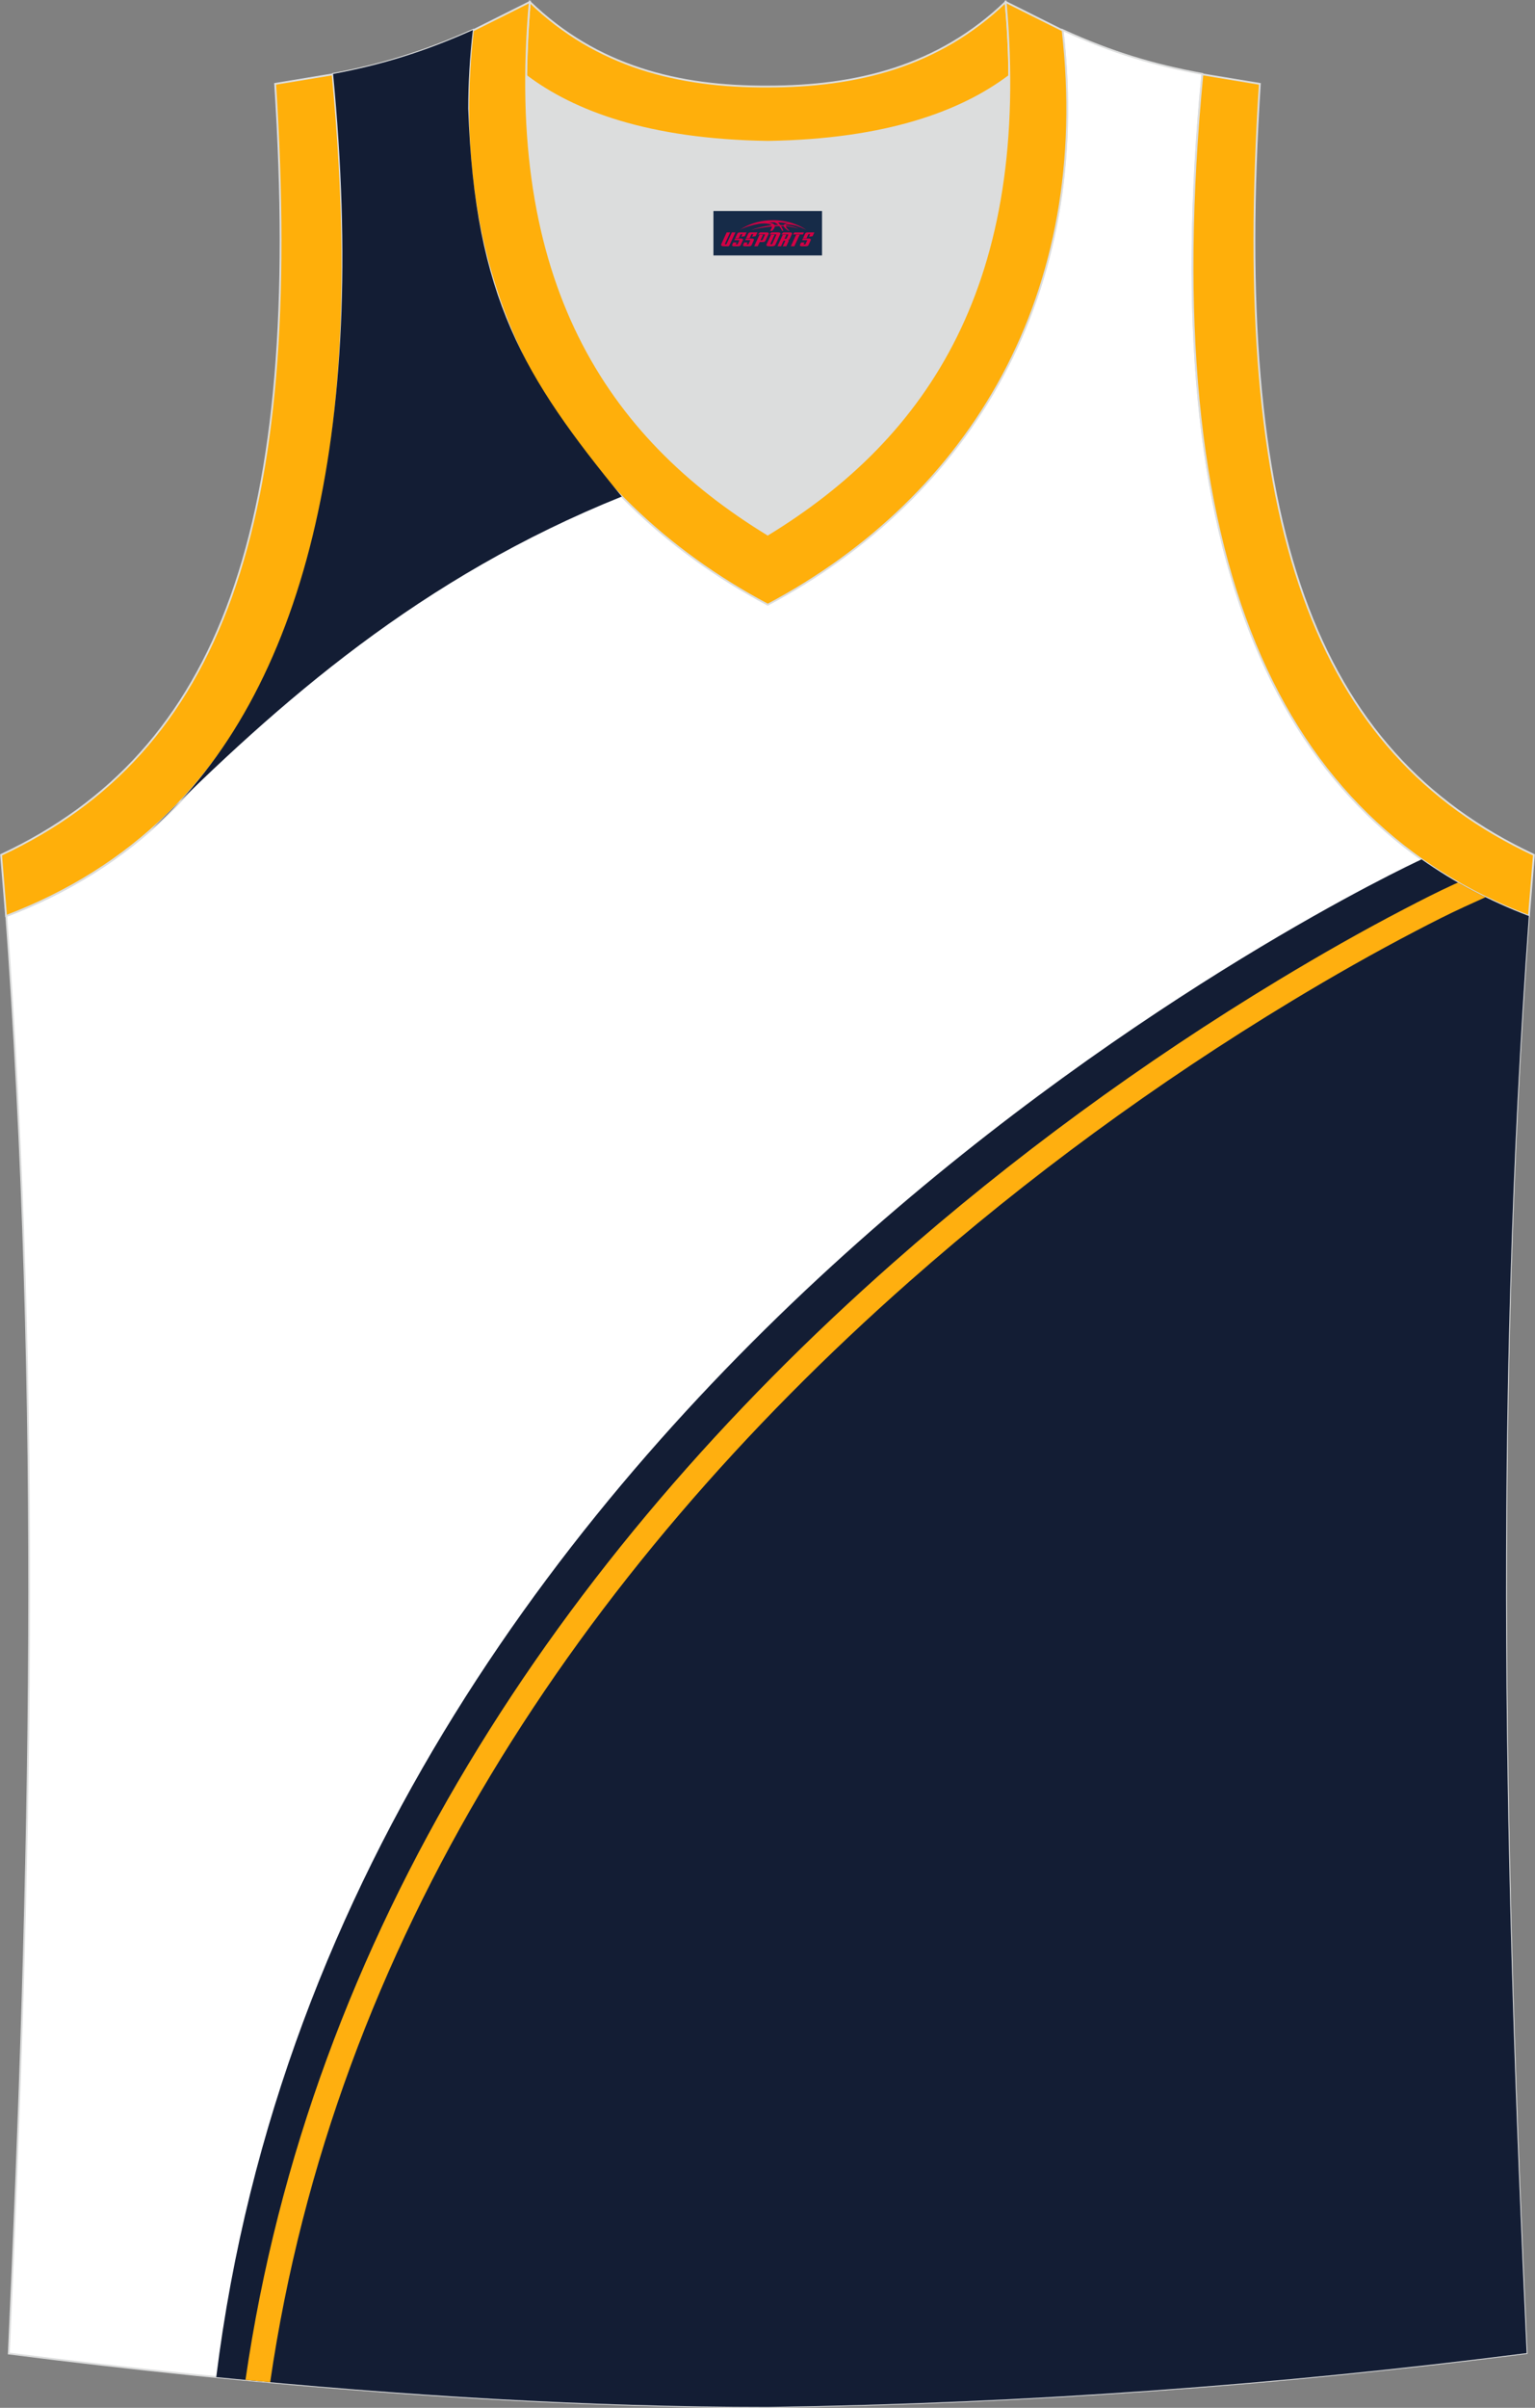 <?xml version="1.0" encoding="utf-8"?>
<!-- Generator: Adobe Illustrator 22.0.0, SVG Export Plug-In . SVG Version: 6.00 Build 0)  -->
<svg xmlns="http://www.w3.org/2000/svg" xmlns:xlink="http://www.w3.org/1999/xlink" version="1.1" id="图层_1" x="0px" y="0px" width="339.3px" height="531.99px" viewBox="0 0 339.3 531.99" enable-background="new 0 0 339.3 531.99" xml:space="preserve">
<rect x="0" y="0" width="339.3" height="531.99" fill="#808080" stroke="none"/>
<g>
	<path fill="#FFFFFF" stroke="#DCDDDD" stroke-width="0.4" stroke-miterlimit="22.926" d="M169.69,531.79   c57.38-0.8,112.97-4.9,167.75-11.9c-4.8-103.97-7.4-208.84,0.5-317.61l0,0c-54.59-20.79-82.68-77.28-72.18-185.95l0,0   c-10.7-2-19.69-4.6-30.89-9.7c6.7,57.98-20.19,102.97-65.18,126.87C124.7,109.61,97.82,64.62,104.51,6.63   c-11.2,5-20.29,7.7-30.89,9.7l0,0C84.12,125.1,55.93,181.59,1.44,202.38l-0.2-2.1c8.1,109.47,5.5,215.04,0.7,319.71   C56.23,526.89,115.01,531.79,169.69,531.79z"/>
	<path fill="#DCDDDD" d="M169.69,31.33c26.49-0.4,42.89-6.7,53.29-14.5c0-0.1,0-0.1,0-0.2c0.5,51.69-21.09,81.78-53.39,101.47   c-32.19-19.69-53.79-49.79-53.39-101.47c0,0.1,0,0.1,0,0.2C126.71,24.63,143.2,30.93,169.69,31.33z"/>
	<path fill="#FFAF0A" stroke="#DCDDDD" stroke-width="0.4" stroke-miterlimit="22.926" d="M1.34,202.38   c54.59-20.79,82.68-77.28,72.18-185.95l-12.7,2.1c6.3,97.67-12,147.56-60.58,170.35L1.34,202.38z"/>
	<path fill="#FFAF0A" stroke="#DCDDDD" stroke-width="0.4" stroke-miterlimit="22.926" d="M337.96,202.38   c-54.59-20.79-82.68-77.28-72.18-185.95l12.7,2.1c-6.3,97.67,12,147.56,60.58,170.35L337.96,202.38L337.96,202.38z"/>
	<path fill="#FFAF0B" stroke="#DCDDDD" stroke-width="0.4" stroke-miterlimit="22.926" d="M117.11,0.43   c14.8,14.3,32.89,18.79,52.59,18.69c19.59,0,37.69-4.4,52.59-18.69c0.5,5.6,0.8,11,0.8,16.2c0,0.1,0,0.1-0.1,0.2   c-10.4,7.8-26.89,14.1-53.29,14.5c-26.49-0.4-42.89-6.7-53.29-14.5c0-0.1,0-0.1-0.1-0.2C116.41,11.53,116.61,6.13,117.11,0.43z"/>
	
	<path fill="#FFAF0B" stroke="#DCDDDD" stroke-width="0.4" stroke-miterlimit="22.926" d="M117.11,0.43   c-5.5,61.78,17.1,95.97,52.59,117.67c35.49-21.69,58.08-55.88,52.59-117.67l12.6,6.3c6.7,57.98-20.19,102.97-65.18,126.87   c-44.99-23.89-71.88-68.88-65.18-126.87L117.11,0.43z"/>
	<path fill="#131D34" d="M314.23,189.87C309.11,192.24,75.59,301.66,47.8,525.2c40.61,4.03,82.33,6.6,121.9,6.6   c57.38-0.8,112.97-4.9,167.75-11.9c-4.8-103.94-7.4-208.78,0.49-317.52C329.36,199.11,321.45,194.96,314.23,189.87z"/>
	<path fill="#FFAF0F" d="M323.67,200.36c-3.58,1.64-7.15,3.47-10.64,5.29c-9.31,4.85-18.47,10.06-27.46,15.49   c-29.85,18.04-58.4,38.91-84.55,61.99c-72.88,64.29-127.11,145.93-141.3,243.2c-1.82-0.17-3.64-0.34-5.46-0.51   c14.32-98.7,69.2-181.58,143.14-246.8c26.4-23.29,55.21-44.36,85.35-62.57c9.09-5.49,18.34-10.76,27.76-15.66   c3.58-1.86,7.22-3.73,10.89-5.41l0.88-0.4c1.99,1.14,4.02,2.22,6.1,3.24L323.67,200.36z"/>
	<path fill="#131D34" d="M33.53,183.23c28.4-28.44,59.61-55.72,103.91-73.52c-21.56-26.38-32.5-43.87-33.94-85.68   c0-0.01,0-0.03,0-0.04c0-5.64,0.33-11.43,1.02-17.35c-11.2,5-20.29,7.7-30.89,9.7C81.35,96.46,67.18,152.85,33.53,183.23z"/>
</g>
<g id="tag_logo">
	<rect y="46.62" fill="#162B48" width="24" height="9.818" x="157.7"/>
	<g>
		<path fill="#D30044" d="M173.66,49.81l0.005-0.011c0.131-0.311,1.085-0.262,2.351,0.071c0.715,0.24,1.44,0.54,2.193,0.9    c-0.218-0.147-0.447-0.289-0.682-0.42l0.011,0.005l-0.011-0.005c-1.478-0.845-3.218-1.418-5.1-1.62    c-1.282-0.115-1.658-0.082-2.411-0.055c-2.449,0.142-4.68,0.905-6.458,2.095c1.26-0.638,2.722-1.075,4.195-1.336    c1.467-0.18,2.476-0.033,2.771,0.344c-1.691,0.175-3.469,0.633-4.555,1.075c1.156-0.338,2.967-0.665,4.647-0.813    c0.016,0.251-0.115,0.567-0.415,0.96h0.475c0.376-0.382,0.584-0.725,0.595-1.004c0.333-0.022,0.66-0.033,0.971-0.033    C172.49,50.25,172.7,50.6,172.9,50.99h0.262c-0.125-0.344-0.295-0.687-0.518-1.036c0.207,0,0.393,0.005,0.567,0.011    c0.104,0.267,0.496,0.66,1.058,1.025h0.245c-0.442-0.365-0.753-0.753-0.835-1.004c1.047,0.065,1.696,0.224,2.885,0.513    C175.48,50.07,174.74,49.9,173.66,49.81z M171.22,49.72c-0.164-0.295-0.655-0.485-1.402-0.551    c0.464-0.033,0.922-0.055,1.364-0.055c0.311,0.147,0.589,0.344,0.84,0.589C171.76,49.7,171.49,49.71,171.22,49.72z M173.2,49.77c-0.224-0.016-0.458-0.027-0.715-0.044c-0.147-0.202-0.311-0.398-0.502-0.6c0.082,0,0.164,0.005,0.24,0.011    c0.72,0.033,1.429,0.125,2.138,0.273C173.69,49.37,173.31,49.53,173.2,49.77z"/>
		<path fill="#D30044" d="M160.62,51.35L159.45,53.9C159.27,54.27,159.54,54.41,160.02,54.41l0.873,0.005    c0.115,0,0.251-0.049,0.327-0.175l1.342-2.891H161.78L160.56,53.98H160.39c-0.147,0-0.185-0.033-0.147-0.125l1.156-2.504H160.62L160.62,51.35z M162.48,52.7h1.271c0.36,0,0.584,0.125,0.442,0.425L163.72,54.16C163.62,54.38,163.35,54.41,163.12,54.41H162.2c-0.267,0-0.442-0.136-0.349-0.333l0.235-0.513h0.742L162.65,53.94C162.63,53.99,162.67,54,162.73,54h0.18    c0.082,0,0.125-0.016,0.147-0.071l0.376-0.813c0.011-0.022,0.011-0.044-0.055-0.044H162.31L162.48,52.7L162.48,52.7z M163.3,52.63h-0.78l0.475-1.025c0.098-0.218,0.338-0.256,0.578-0.256H165.02L164.63,52.19L163.85,52.31l0.262-0.562H163.82c-0.082,0-0.12,0.016-0.147,0.071L163.3,52.63L163.3,52.63z M164.89,52.7L164.72,53.07h1.069c0.06,0,0.06,0.016,0.049,0.044    L165.46,53.93C165.44,53.98,165.4,54,165.32,54H165.14c-0.055,0-0.104-0.011-0.082-0.06l0.175-0.376H164.49L164.26,54.08C164.16,54.27,164.34,54.41,164.61,54.41h0.916c0.24,0,0.502-0.033,0.605-0.251l0.475-1.031c0.142-0.3-0.082-0.425-0.442-0.425H164.89L164.89,52.7z M165.7,52.63l0.371-0.818c0.022-0.055,0.06-0.071,0.147-0.071h0.295L166.25,52.3l0.791-0.115l0.387-0.845H165.98c-0.24,0-0.48,0.038-0.578,0.256L164.93,52.63L165.7,52.63L165.7,52.63z M168.1,53.09h0.278c0.087,0,0.153-0.022,0.202-0.115    l0.496-1.075c0.033-0.076-0.011-0.12-0.125-0.12H167.55l0.431-0.431h1.522c0.355,0,0.485,0.153,0.393,0.355l-0.676,1.445    c-0.06,0.125-0.175,0.333-0.644,0.327l-0.649-0.005L167.49,54.41H166.71l1.178-2.558h0.785L168.1,53.09L168.1,53.09z     M170.69,53.9c-0.022,0.049-0.06,0.076-0.142,0.076h-0.191c-0.082,0-0.109-0.027-0.082-0.076l0.944-2.051h-0.785l-0.987,2.138    c-0.125,0.273,0.115,0.415,0.453,0.415h0.72c0.327,0,0.649-0.071,0.769-0.322l1.085-2.384c0.093-0.202-0.06-0.355-0.415-0.355    h-1.533l-0.431,0.431h1.38c0.115,0,0.164,0.033,0.131,0.104L170.69,53.9L170.69,53.9z M173.41,52.77h0.278    c0.087,0,0.158-0.022,0.202-0.115l0.344-0.753c0.033-0.076-0.011-0.12-0.125-0.12h-1.402l0.425-0.431h1.527    c0.355,0,0.485,0.153,0.393,0.355l-0.529,1.124c-0.044,0.093-0.147,0.18-0.393,0.18c0.224,0.011,0.256,0.158,0.175,0.327    l-0.496,1.075h-0.785l0.54-1.167c0.022-0.055-0.005-0.087-0.104-0.087h-0.235L172.64,54.41h-0.785l1.178-2.558h0.785L173.41,52.77L173.41,52.77z M175.98,51.86L174.8,54.41h0.785l1.184-2.558H175.98L175.98,51.86z M177.49,51.79l0.202-0.431h-2.1l-0.295,0.431    H177.49L177.49,51.79z M177.47,52.7h1.271c0.36,0,0.584,0.125,0.442,0.425l-0.475,1.031c-0.104,0.218-0.371,0.251-0.605,0.251    h-0.916c-0.267,0-0.442-0.136-0.349-0.333l0.235-0.513h0.742L177.64,53.94c-0.022,0.049,0.022,0.06,0.082,0.06h0.18    c0.082,0,0.125-0.016,0.147-0.071l0.376-0.813c0.011-0.022,0.011-0.044-0.049-0.044h-1.069L177.47,52.7L177.47,52.7z     M178.28,52.63H177.5l0.475-1.025c0.098-0.218,0.338-0.256,0.578-0.256h1.451l-0.387,0.845l-0.791,0.115l0.262-0.562h-0.295    c-0.082,0-0.12,0.016-0.147,0.071L178.28,52.63z"/>
	</g>
</g>
</svg>